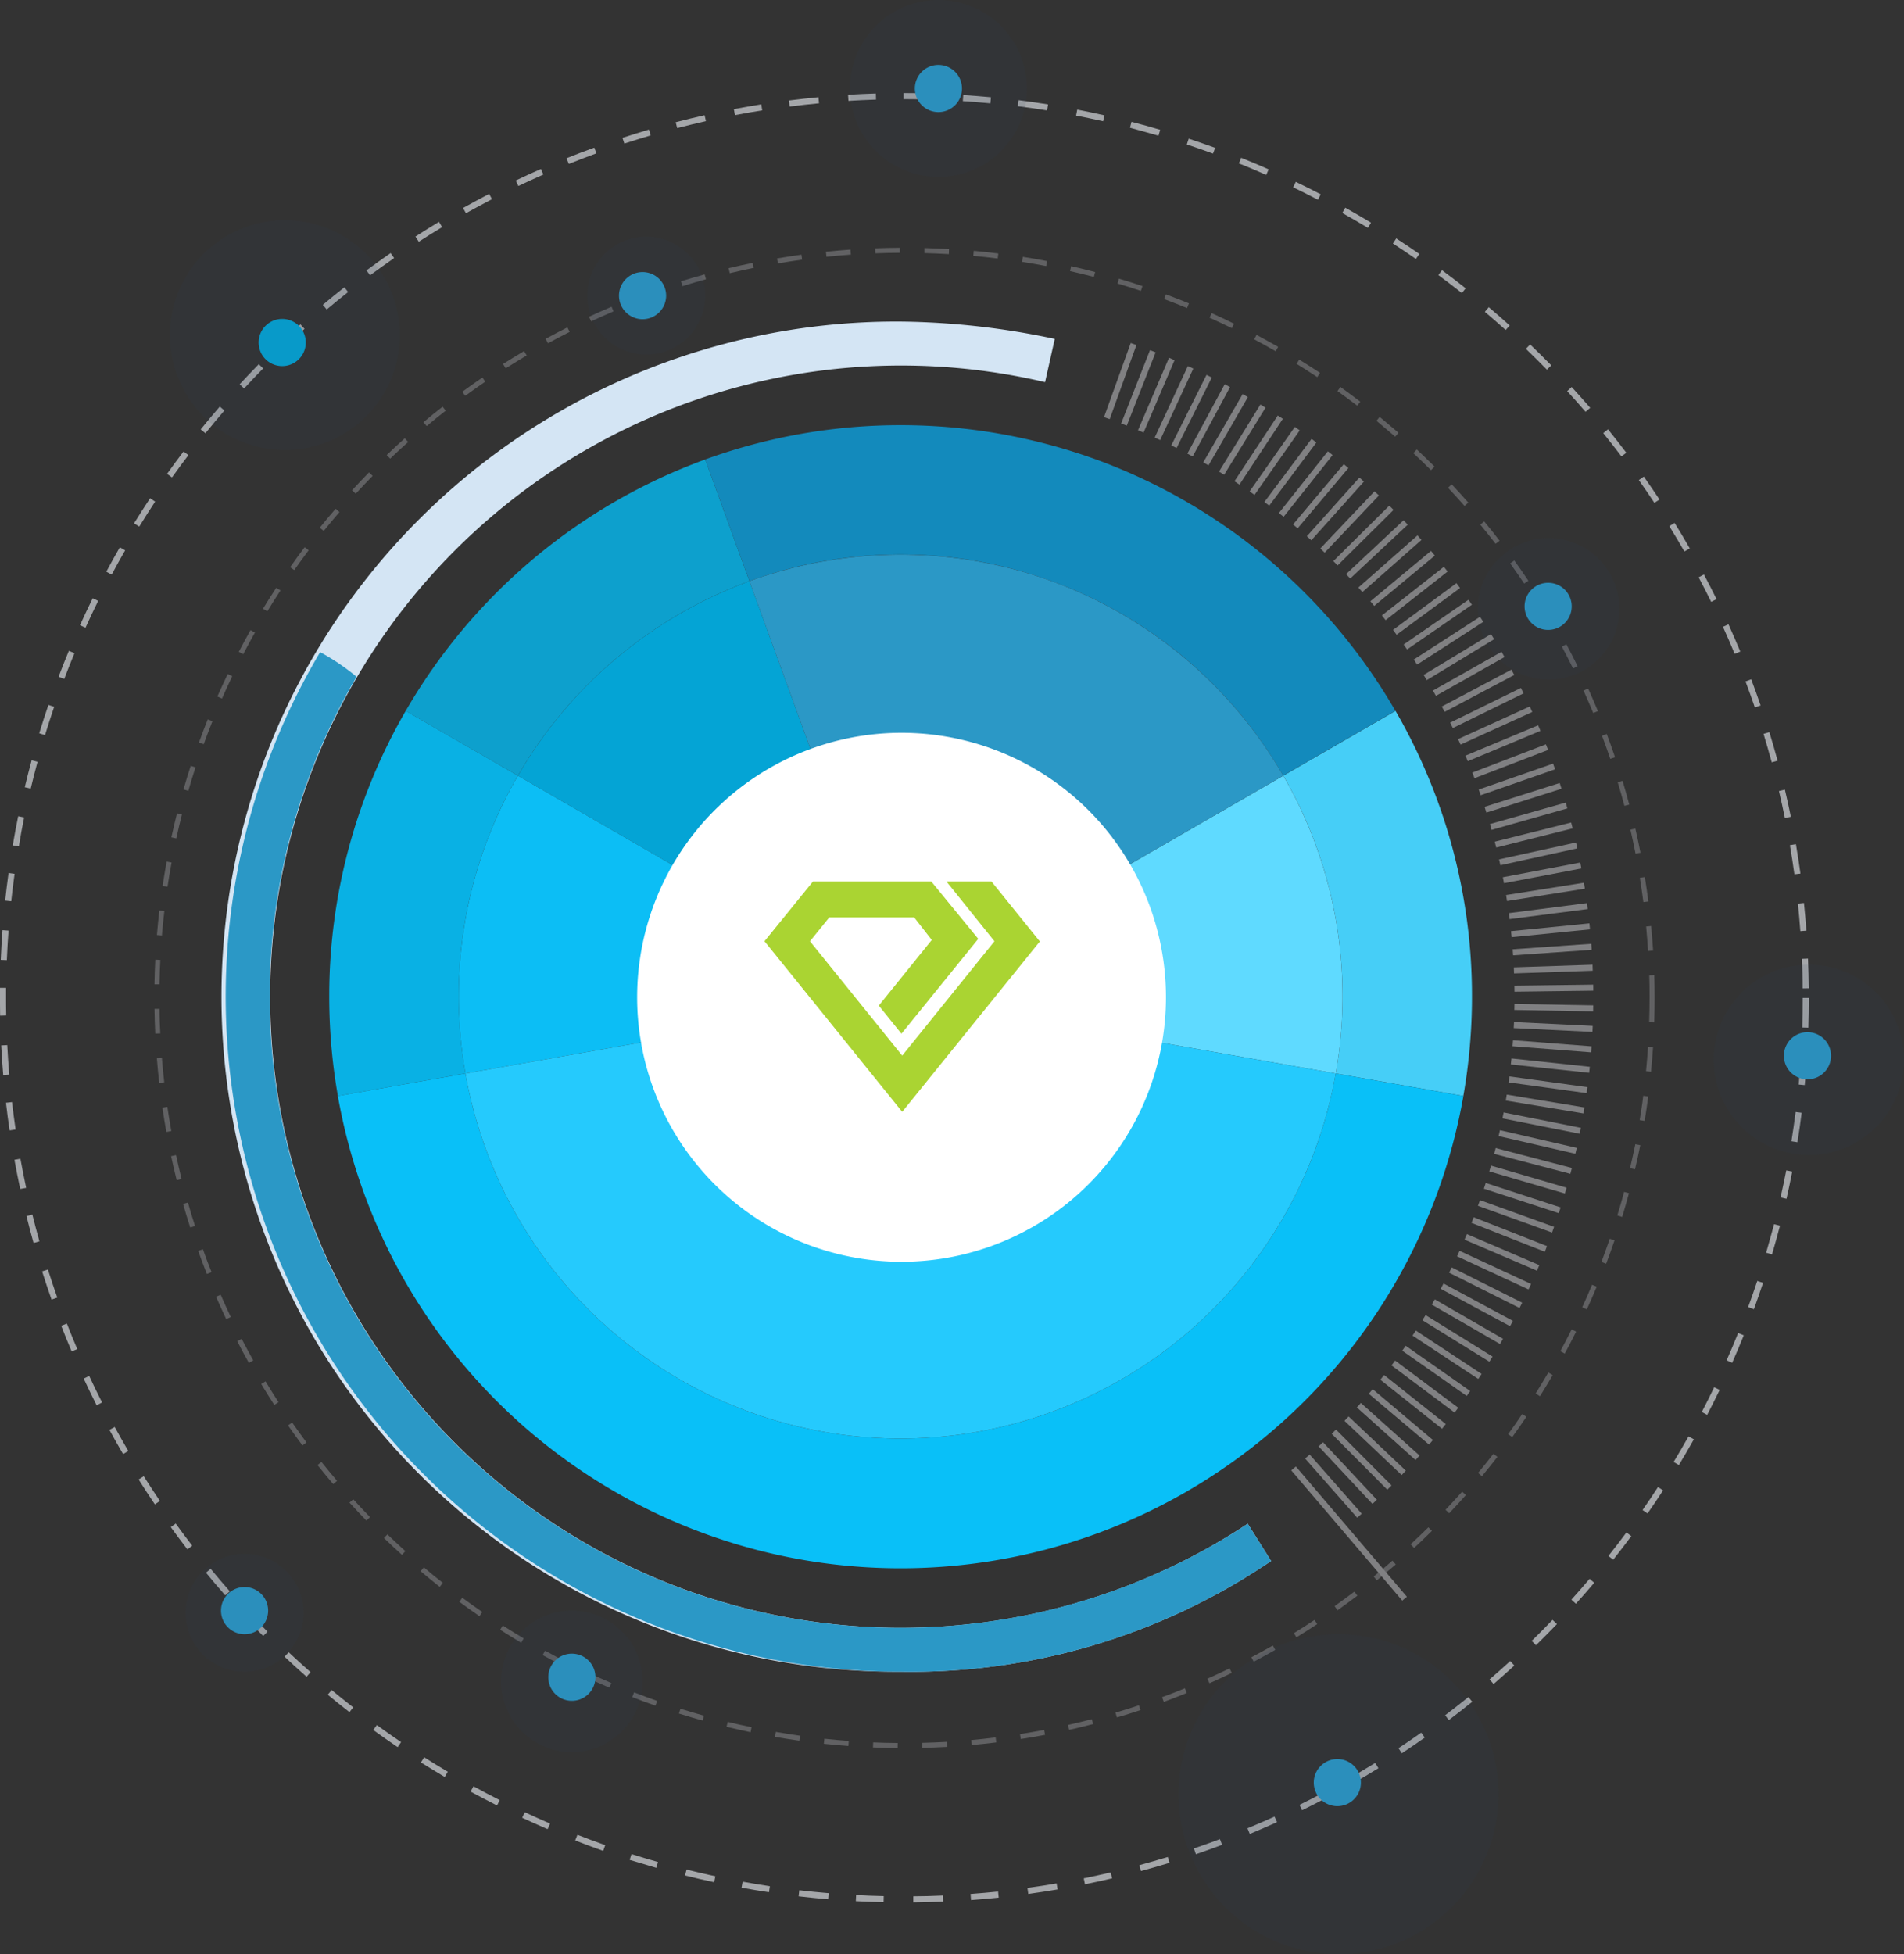 <?xml version="1.0" encoding="UTF-8"?> <svg xmlns="http://www.w3.org/2000/svg" xmlns:xlink="http://www.w3.org/1999/xlink" width="71.894" height="73.771" viewBox="0 0 71.894 73.771"><rect x="0" y="0" width="71.894" height="73.771" fill="#333333" stroke="none"/><defs><clipPath id="clip-path"><rect id="Rectangle_640" data-name="Rectangle 640" width="56.644" height="56.646" fill="none"></rect></clipPath><clipPath id="clip-path-2"><rect id="Rectangle_641" data-name="Rectangle 641" width="7.181" height="7.181" fill="none"></rect></clipPath><clipPath id="clip-path-3"><rect id="Rectangle_642" data-name="Rectangle 642" width="5.34" height="5.34" fill="none"></rect></clipPath><clipPath id="clip-path-4"><rect id="Rectangle_643" data-name="Rectangle 643" width="12.081" height="12.081" fill="none"></rect></clipPath><clipPath id="clip-path-6"><rect id="Rectangle_645" data-name="Rectangle 645" width="4.45" height="4.45" fill="none"></rect></clipPath><clipPath id="clip-path-7"><rect id="Rectangle_646" data-name="Rectangle 646" width="8.676" height="8.676" fill="none"></rect></clipPath><clipPath id="clip-path-9"><rect id="Rectangle_648" data-name="Rectangle 648" width="6.68" height="6.68" fill="none"></rect></clipPath></defs><g id="Group_12053" data-name="Group 12053" transform="translate(-2878.519 -10967.358)"><g id="Group_5491" data-name="Group 5491" transform="translate(2884.349 10976.7)" opacity="0.4"><g id="Group_5490" data-name="Group 5490" transform="translate(0 0)"><g id="Group_5489" data-name="Group 5489" clip-path="url(#clip-path)"><path id="Path_50808" data-name="Path 50808" d="M146.383,186.659c-.309,0-.622-.011-.932-.023l.008-.19c.307.013.619.02.926.023Zm.932-.007,0-.19c.309-.007.62-.02.925-.037l.011.19c-.307.017-.62.03-.932.037m-2.795-.07c-.308-.023-.62-.051-.928-.084l.02-.19c.306.033.616.061.922.083Zm4.656-.034-.017-.19c.306-.027.615-.06.921-.1l.023.189c-.307.037-.619.07-.927.1m-6.509-.164c-.306-.043-.616-.092-.921-.145l.033-.188c.3.053.611.1.915.144Zm8.36-.062-.029-.188c.3-.047.61-.1.912-.158l.035.187c-.3.058-.613.111-.919.158m-10.2-.258c-.3-.063-.61-.132-.909-.205l.045-.185c.3.073.6.141.9.2Zm12.028-.089-.042-.186c.3-.067.6-.14.9-.217l.048.184c-.3.078-.6.152-.906.219m-13.839-.351c-.3-.083-.6-.172-.894-.265l.057-.182c.294.092.593.181.888.263Zm15.644-.116-.054-.183c.295-.087.592-.18.884-.277l.06.181c-.294.1-.593.191-.89.278m-17.425-.445c-.294-.1-.589-.213-.877-.325l.069-.178c.286.111.579.22.871.323Zm19.194-.142-.066-.179c.289-.106.58-.219.863-.335l.072.176c-.286.116-.578.23-.869.337m-20.936-.537c-.286-.123-.573-.251-.853-.382l.081-.172c.277.13.562.258.847.379Zm22.661-.164-.078-.174c.281-.125.562-.256.837-.39l.083.171c-.277.134-.56.266-.843.392m-24.353-.628c-.275-.14-.553-.287-.825-.437l.092-.167c.271.149.546.3.82.434Zm26.025-.185-.089-.169c.27-.142.543-.292.81-.444l.094.165c-.269.153-.543.3-.816.447m-27.66-.717c-.266-.159-.533-.324-.794-.491l.1-.16c.259.166.524.33.789.487Zm29.277-.2-.1-.162c.261-.161.524-.328.78-.5l.1.159c-.258.17-.522.339-.785.5m-30.848-.8c-.255-.175-.511-.358-.76-.542l.113-.153c.248.183.5.364.755.538Zm32.4-.223-.11-.156c.25-.177.5-.361.746-.547l.115.152c-.247.187-.5.373-.751.551m-33.9-.884c-.243-.192-.487-.391-.722-.59l.123-.146c.234.2.476.4.717.586Zm35.386-.242-.12-.148c.239-.194.477-.394.709-.6l.125.144c-.233.2-.473.4-.714.6m-36.811-.961c-.229-.207-.459-.421-.682-.636l.132-.137c.222.213.449.426.677.632Zm38.218-.26-.13-.14c.225-.209.45-.424.668-.64l.134.135c-.22.218-.446.434-.673.645m-39.56-1.033c-.216-.222-.431-.451-.639-.679l.141-.128c.206.227.42.454.634.674Zm40.885-.278-.138-.131c.211-.223.422-.453.626-.683l.143.126c-.205.232-.417.463-.63.688m-42.14-1.1c-.2-.235-.4-.477-.593-.719l.149-.119c.192.24.39.481.589.714Zm43.376-.3-.147-.122c.2-.237.391-.48.58-.723l.151.117c-.19.245-.386.489-.584.728m-44.538-1.161c-.185-.249-.368-.5-.544-.756l.156-.109c.175.251.356.5.54.751Zm45.681-.314-.154-.112c.181-.249.359-.5.531-.76l.158.107c-.173.256-.353.514-.535.765m-46.744-1.215c-.168-.259-.334-.525-.493-.789l.163-.1c.158.263.323.527.49.784Zm47.788-.331-.161-.1c.164-.261.326-.528.48-.793l.165.1c-.156.267-.319.536-.484.8m-48.748-1.263c-.151-.269-.3-.545-.44-.82l.169-.087c.141.273.288.546.437.814Zm49.689-.35-.168-.091c.146-.27.29-.548.427-.824l.17.085c-.138.278-.283.557-.43.829m-50.542-1.3c-.133-.279-.262-.564-.385-.846l.175-.076c.122.28.25.563.382.841Zm51.374-.369-.173-.079c.128-.28.253-.566.372-.85l.176.073c-.119.286-.245.574-.374.856M120.3,168.764c-.114-.288-.225-.581-.329-.872l.179-.064c.1.289.213.58.327.866Zm52.835-.389-.178-.067c.109-.289.215-.583.315-.874l.18.062c-.1.293-.207.589-.317.88m-53.464-1.366c-.095-.294-.186-.595-.27-.892l.183-.052c.084.3.175.594.269.886Zm54.069-.4-.182-.056c.09-.294.176-.593.255-.89l.184.049c-.08.3-.167.6-.257.9m-54.58-1.389c-.075-.3-.146-.606-.211-.908l.186-.04c.064.3.135.6.209.9Zm55.064-.411-.186-.043c.07-.3.136-.6.2-.905l.187.037c-.06.3-.127.61-.2.911m-55.455-1.411c-.055-.3-.105-.614-.15-.92l.188-.028c.045.3.095.612.149.914Zm55.819-.417-.188-.031c.05-.3.1-.611.135-.916l.189.025c-.04.307-.086.617-.136.922M118.5,161.549c-.035-.307-.065-.619-.089-.928l.19-.015c.025.307.054.617.089.922Zm56.331-.421-.19-.019c.03-.3.055-.615.075-.923l.19.012c-.02.31-.046.622-.076.929m-56.48-1.437c-.015-.309-.024-.622-.029-.932l.19,0c0,.308.014.619.029.926Zm56.6-.423-.19-.006c.01-.307.015-.619.015-.926,0-.28,0-.564-.012-.845l.19-.006c.008.283.013.569.013.85,0,.309-.005.623-.015.932M118.51,157.83l-.19,0c.005-.31.016-.623.031-.932l.19.01c-.015.306-.026.617-.031.925m56.207-1.264c-.019-.306-.043-.617-.072-.923l.19-.018c.029.308.054.621.073.929Zm-56.114-.585-.19-.016c.026-.308.057-.62.092-.928l.189.022c-.035.305-.066.615-.092.921m55.939-1.258c-.039-.3-.084-.613-.133-.916l.188-.03c.049.306.094.616.134.923Zm-55.726-.581-.188-.028c.046-.306.1-.615.153-.92l.187.034c-.055.3-.107.61-.152.913m55.43-1.247c-.059-.3-.124-.606-.193-.905l.186-.043c.069.3.135.608.194.912Zm-55.1-.575-.186-.041c.066-.3.138-.608.213-.907l.185.047c-.075.3-.147.6-.212.9m54.68-1.229c-.079-.3-.164-.6-.253-.891l.183-.055c.089.3.175.6.254.9Zm-54.226-.566-.183-.053c.086-.3.178-.6.273-.891l.181.059c-.095.292-.186.59-.271.885m53.692-1.207c-.1-.29-.2-.584-.311-.872l.178-.067c.109.29.214.586.313.878Zm-53.119-.557L120,148.7c.106-.292.218-.586.333-.874l.177.071c-.114.286-.225.578-.33.868m52.468-1.177c-.118-.284-.241-.569-.367-.847l.174-.079c.127.28.251.567.37.853Zm-51.778-.547-.174-.077c.125-.284.256-.57.39-.849l.172.082c-.133.277-.263.561-.387.843m51.016-1.135c-.136-.275-.278-.552-.422-.822l.168-.09c.145.272.289.55.425.827Zm-50.215-.539-.169-.088c.143-.275.293-.551.445-.821l.166.093c-.151.268-.3.543-.442.815m49.343-1.09c-.154-.266-.314-.533-.476-.792l.162-.1c.163.262.324.53.479.8Zm-48.433-.525-.163-.1c.161-.265.328-.53.5-.79l.16.1c-.168.257-.335.521-.494.784m47.455-1.044c-.171-.255-.348-.51-.527-.76l.155-.111c.18.251.359.509.531.765Zm-46.441-.508-.156-.109c.178-.254.362-.507.548-.755l.152.115c-.185.246-.368.5-.545.75m45.362-.994c-.187-.243-.381-.487-.576-.724l.147-.121c.2.239.391.484.58.729Zm-44.249-.487-.149-.119c.194-.241.395-.483.6-.717l.144.124c-.2.233-.4.472-.592.712m43.073-.942c-.2-.23-.412-.461-.622-.685l.139-.13c.212.226.423.458.627.69Zm-41.866-.462-.14-.129c.209-.228.425-.455.642-.676l.136.133c-.215.219-.43.445-.638.672m40.6-.888c-.218-.217-.442-.434-.666-.643l.13-.139c.226.211.451.429.671.648Zm-39.3-.434-.132-.138c.224-.214.454-.427.684-.633l.127.142c-.229.2-.457.416-.68.628m37.949-.83c-.232-.2-.47-.4-.707-.6l.121-.147c.239.2.478.4.712.6Zm-36.57-.4-.122-.146c.237-.2.481-.4.724-.586l.117.15c-.242.189-.484.385-.719.582m35.137-.77c-.245-.188-.5-.373-.745-.551l.111-.155c.251.18.5.366.75.555Zm-33.68-.371-.113-.154c.249-.182.505-.363.76-.537l.107.157c-.254.173-.508.353-.755.534m32.172-.707c-.256-.171-.518-.339-.78-.5l.1-.162c.263.163.528.333.785.5Zm-30.645-.335-.1-.161c.261-.166.528-.329.794-.486l.1.164c-.264.156-.529.318-.788.483m29.069-.642c-.268-.154-.541-.305-.812-.449l.089-.168c.272.145.547.3.817.452Zm-27.477-.3-.091-.167c.271-.148.548-.294.823-.433l.086.17c-.274.138-.549.283-.818.43M159,133.059c-.276-.135-.559-.268-.84-.395l.078-.174c.283.127.567.261.846.4Zm-24.19-.259-.08-.173c.279-.13.565-.256.85-.377l.074.175c-.283.12-.566.246-.844.375m22.5-.5c-.285-.117-.576-.231-.865-.338l.066-.179c.29.108.583.223.871.34Zm-20.8-.219-.069-.178c.289-.112.584-.22.875-.321l.063.18c-.29.1-.582.208-.869.319m19.057-.429c-.291-.1-.588-.191-.883-.279l.054-.183c.3.088.6.183.889.281Zm-17.309-.18-.057-.182c.3-.092.6-.18.894-.262l.051.184c-.3.081-.595.169-.888.261m15.534-.349c-.3-.078-.6-.152-.9-.22l.042-.186c.3.069.606.143.906.222Zm-13.749-.143-.044-.185c.3-.072.607-.14.91-.2l.038.187c-.3.062-.6.129-.9.2m11.944-.268c-.3-.058-.608-.112-.912-.16l.03-.188c.306.048.615.1.918.161Zm-10.13-.1-.032-.188c.3-.052.614-.1.921-.142l.026.189c-.305.042-.613.089-.915.141m8.3-.185c-.3-.038-.614-.072-.921-.1l.017-.19c.309.028.621.062.927.1Zm-6.467-.067-.02-.189c.307-.032.619-.059.929-.081l.013.19c-.307.022-.617.049-.922.081m4.623-.1c-.307-.018-.618-.031-.925-.039l0-.19c.309.008.622.021.931.04Zm-2.776-.029-.007-.19c.309-.012.623-.019.932-.021v.19c-.307,0-.618.009-.925.02" transform="translate(-118.318 -130.013)" fill="#a4a6a9"></path></g></g></g><path id="Path_50809" data-name="Path 50809" d="M71.649,117.193l0-.23c.372,0,.747-.013,1.115-.029l.01.23c-.371.016-.749.025-1.122.029m-1.124-.007c-.35-.008-.7-.021-1.05-.04l.012-.229c.345.018.7.032,1.043.039Zm3.3-.082-.017-.229c.346-.025.7-.056,1.039-.091l.024.229c-.346.036-.7.067-1.046.092m-5.393-.03c-.373-.031-.749-.069-1.118-.112l.027-.228c.367.043.74.08,1.111.111Zm7.555-.2-.031-.228c.368-.05.739-.107,1.1-.17l.039.227c-.366.062-.74.12-1.111.171m-9.788-.065c-.346-.052-.7-.11-1.036-.172l.041-.226c.339.062.685.119,1.029.171Zm11.931-.3-.046-.225c.339-.069.682-.144,1.019-.223l.053.224c-.34.08-.685.155-1.026.224m-14-.078c-.365-.078-.734-.163-1.1-.254l.056-.223c.359.09.725.174,1.088.252Zm16.114-.422-.06-.222c.359-.1.72-.2,1.073-.309l.067.22c-.356.109-.719.213-1.08.311m-18.3-.122c-.336-.1-.674-.2-1.006-.3l.07-.219c.33.105.666.206,1,.3Zm20.375-.513-.074-.218c.327-.111.658-.23.982-.351l.081.215c-.327.123-.66.242-.989.354m-22.38-.126c-.352-.124-.707-.256-1.057-.393l.084-.214c.347.136.7.267,1.049.39Zm24.415-.64-.088-.212c.342-.141.685-.29,1.022-.442l.095.209c-.338.153-.684.3-1.028.445m-26.515-.18c-.32-.138-.644-.283-.961-.431l.1-.208c.315.147.636.291.954.428Zm28.491-.712-.1-.206c.31-.152.622-.311.927-.473l.107.2c-.307.163-.621.323-.934.476m-30.4-.179c-.334-.169-.669-.345-1-.524l.11-.2c.325.178.658.353.99.521Zm32.315-.838-.114-.2c.322-.184.644-.376.958-.569l.121.2c-.316.195-.641.388-.965.573m-34.29-.243c-.3-.178-.6-.362-.9-.549l.123-.194c.293.186.593.369.891.546Zm36.139-.894-.127-.192c.288-.19.578-.387.861-.587l.132.188c-.285.2-.577.4-.867.591m-37.916-.232c-.309-.21-.619-.427-.921-.646l.135-.186c.3.218.608.434.915.642Zm39.69-1.021-.138-.183c.295-.222.59-.453.879-.687l.144.179c-.291.235-.589.467-.885.691m-41.51-.3c-.276-.214-.551-.436-.82-.658l.147-.177c.266.221.54.441.814.654Zm43.2-1.062-.15-.174c.262-.225.525-.458.78-.692l.155.17c-.258.236-.522.47-.786.7m-44.82-.278c-.279-.246-.559-.5-.831-.757l.157-.167c.271.255.548.508.826.752Zm46.423-1.19-.161-.164c.265-.258.529-.525.786-.793l.166.159c-.259.269-.525.538-.791.8m-48.06-.351c-.245-.247-.491-.5-.729-.756l.168-.157c.237.253.481.506.725.751Zm49.567-1.217-.17-.154c.231-.256.463-.521.687-.786l.175.149c-.226.267-.459.533-.692.791m-51-.317c-.246-.279-.491-.567-.728-.855l.177-.146c.236.286.479.572.724.85Zm52.408-1.344-.18-.143c.23-.29.459-.588.68-.886l.185.137c-.223.3-.453.6-.685.892m-53.836-.39c-.213-.276-.424-.559-.628-.841l.186-.135c.2.28.412.561.623.836Zm55.134-1.356-.189-.131c.2-.284.393-.575.583-.867l.193.125c-.191.293-.388.587-.587.873m-56.363-.344c-.209-.309-.416-.625-.614-.94l.194-.122c.2.312.4.626.61.933Zm57.548-1.482-.2-.119c.192-.317.381-.642.563-.966l.2.112c-.183.326-.373.654-.566.973m-58.745-.417c-.176-.3-.349-.607-.516-.913l.2-.11c.165.3.338.609.512.907Zm59.811-1.482-.2-.106c.16-.307.317-.621.468-.935l.207.1c-.152.316-.311.632-.471.941m-60.814-.359c-.168-.332-.332-.672-.489-1.009l.208-.1c.156.335.319.672.486,1Zm61.757-1.605-.21-.093c.15-.341.3-.688.435-1.031l.213.086c-.139.346-.286.7-.438,1.038m-62.7-.428c-.136-.32-.269-.647-.395-.97l.214-.083c.125.321.257.645.392.963ZM103.388,94.8l-.216-.079c.12-.327.236-.659.345-.988l.218.072c-.11.331-.227.666-.347,1M39.11,94.438c-.125-.352-.245-.711-.357-1.066l.219-.069c.112.353.231.709.355,1.059Zm64.962-1.707-.22-.065c.1-.355.205-.717.3-1.076l.222.058c-.094.361-.195.725-.3,1.083M38.43,92.3c-.094-.336-.185-.678-.268-1.016l.223-.055c.083.336.173.675.267,1.009Zm66.19-1.668-.224-.051c.076-.337.149-.68.215-1.021l.226.044c-.067.343-.14.689-.216,1.028m-66.695-.371c-.078-.364-.152-.735-.218-1.1l.226-.041c.066.365.139.733.217,1.1Zm67.107-1.764-.227-.036c.059-.367.112-.738.159-1.105l.228.029c-.047.369-.1.743-.16,1.113m-67.507-.448c-.051-.345-.1-.7-.137-1.042l.228-.026c.04.344.085.692.136,1.035Zm67.783-1.709-.229-.022c.033-.344.061-.694.083-1.04l.229.015c-.023.349-.051.7-.084,1.047m-68.024-.378c-.031-.371-.057-.749-.076-1.121l.229-.012c.019.37.045.745.076,1.114Zm68.162-1.791-.23-.007c.012-.369.018-.745.018-1.116h.23c0,.374-.006.752-.018,1.124m-68.279-.453c0-.221-.006-.447-.006-.67q0-.19,0-.38l.23,0q0,.189,0,.378c0,.222,0,.446.006.666Zm68.065-1.029c0-.372-.014-.747-.03-1.115l.23-.01c.016.37.026.748.03,1.122ZM37.421,81.622l-.23-.009c.015-.373.037-.75.065-1.122l.229.017c-.027.369-.049.744-.064,1.115m67.722-1.095c-.025-.345-.056-.695-.092-1.039l.228-.024c.036.347.067.7.093,1.046ZM37.586,79.4l-.228-.024c.037-.347.08-.7.128-1.043l.228.031c-.047.343-.09.691-.127,1.036m67.332-1.016c-.051-.368-.108-.739-.17-1.1l.227-.039c.063.367.12.741.171,1.111ZM37.871,77.328l-.227-.038c.063-.368.132-.74.206-1.1l.225.046c-.074.362-.143.732-.2,1.1m66.684-1.078c-.069-.339-.144-.682-.224-1.019l.224-.053c.08.339.156.684.225,1.026Zm-66.238-1.11-.223-.053c.081-.34.168-.682.26-1.018l.222.06c-.091.334-.177.674-.258,1.011m65.741-.992c-.1-.358-.2-.719-.31-1.073l.22-.067c.109.356.214.719.312,1.08ZM38.864,73.127l-.22-.067c.109-.358.226-.719.347-1.073l.217.074c-.12.352-.236.711-.345,1.066m64.562-1.043c-.112-.328-.231-.659-.352-.982l.215-.081c.122.326.242.658.355.989ZM39.589,71.008l-.215-.082c.124-.327.255-.656.389-.979l.212.088c-.133.321-.263.648-.386.972m63.075-.945c-.141-.341-.29-.685-.443-1.021l.209-.095c.154.339.3.685.446,1.028Zm-62.272-.987-.209-.095c.154-.341.316-.683.481-1.018l.206.1c-.164.333-.325.673-.478,1.012m61.385-.975c-.153-.311-.312-.623-.474-.927l.2-.108c.163.307.323.621.477.933Zm-60.4-1.032-.2-.108c.165-.308.337-.618.511-.92l.2.115c-.173.3-.343.608-.507.914m59.384-.871c-.183-.32-.375-.642-.57-.958l.2-.121c.2.318.389.642.574.964Zm-58.342-.941-.2-.121c.2-.318.4-.637.607-.948l.191.127c-.2.309-.408.626-.6.942m57.211-.895c-.19-.288-.388-.578-.588-.86l.188-.132c.2.285.4.576.592.866ZM43.658,63.4l-.187-.133c.2-.284.412-.569.623-.847l.183.139c-.21.276-.418.559-.619.841m54.73-.793c-.223-.295-.454-.59-.687-.879l.179-.144c.235.29.468.588.692.885ZM44.92,61.732l-.179-.144c.234-.29.477-.58.721-.863l.174.15c-.243.281-.484.569-.716.857m52.112-.809c-.226-.263-.459-.525-.693-.78l.17-.155c.235.256.469.521.7.785Zm-50.651-.881-.169-.156c.237-.257.48-.513.724-.761l.164.161c-.242.247-.484.5-.719.756m49.192-.71c-.259-.265-.526-.529-.793-.786l.159-.166c.269.258.538.524.8.791Zm-47.73-.78-.159-.166c.269-.258.546-.515.824-.764l.154.171c-.276.248-.551.5-.818.759m46.172-.716c-.258-.232-.522-.463-.786-.687l.148-.175c.265.225.532.458.791.691ZM49.5,57.061l-.148-.176c.267-.224.541-.447.814-.663l.142.18c-.272.214-.544.436-.808.659m42.862-.62c-.291-.231-.589-.459-.887-.679l.137-.185c.3.222.6.452.893.684Zm-41.225-.672L51,55.585c.3-.222.607-.442.913-.654l.131.189c-.3.21-.609.429-.907.649m39.489-.616c-.285-.2-.577-.393-.867-.582l.125-.193c.293.19.587.387.873.586ZM52.974,54.5l-.124-.193c.293-.188.592-.375.89-.554l.118.2c-.3.178-.594.363-.884.551m35.84-.524c-.318-.192-.643-.381-.967-.562l.112-.2c.326.182.654.373.973.566Zm-34.055-.55-.112-.2c.325-.182.657-.361.987-.532l.106.2c-.328.17-.658.348-.981.528m32.168-.508c-.308-.16-.622-.317-.935-.468l.1-.207c.315.151.632.31.942.471ZM56.737,52.4l-.1-.207c.314-.15.634-.3.952-.436l.092.21c-.316.139-.634.285-.946.433m28.239-.419c-.34-.15-.687-.3-1.032-.434l.086-.213c.347.139.7.286,1.039.437Zm-26.334-.417-.086-.213c.346-.139.7-.275,1.049-.4l.079.216c-.348.127-.7.262-1.042.4m24.325-.392c-.326-.119-.659-.235-.989-.344l.072-.218c.332.11.667.226,1,.347ZM60.739,50.8l-.072-.218c.331-.109.669-.213,1-.312l.065.22c-.332.1-.667.2-1,.31m20.174-.3c-.355-.1-.717-.2-1.076-.3l.058-.222c.361.093.726.194,1.083.3Zm-18.172-.285-.058-.222c.361-.094.728-.183,1.092-.265l.051.224c-.361.081-.726.17-1.085.263m16.082-.259c-.337-.076-.681-.148-1.021-.214l.044-.226c.342.066.688.139,1.028.216Zm-13.9-.232-.043-.226c.343-.065.691-.126,1.035-.181l.036.227c-.342.054-.688.115-1.028.18M76.7,49.546c-.366-.058-.737-.112-1.105-.158l.029-.228c.37.047.745.1,1.113.159ZM66.979,49.4l-.029-.228c.37-.047.746-.089,1.117-.124l.022.229c-.369.035-.742.076-1.11.123m7.58-.121c-.344-.033-.694-.06-1.04-.083l.015-.229c.349.022.7.05,1.047.083ZM69.2,49.185l-.014-.229c.347-.021.7-.038,1.049-.048l.007.23c-.347.011-.7.027-1.042.048m3.2-.047c-.362-.011-.729-.017-1.091-.017h-.026v-.23h.026c.365,0,.734.006,1.1.017Z" transform="translate(2841.356 10921.98)" fill="#a4a6a9"></path><path id="Path_50810" data-name="Path 50810" d="M976.457,543.206a.89.89,0,1,1-.89-.89.89.89,0,0,1,.89.89" transform="translate(1971.201 10464.007)" fill="#2b98c6"></path><g id="Group_5494" data-name="Group 5494" transform="translate(2943.231 11003.774)" opacity="0.1"><g id="Group_5493" data-name="Group 5493" transform="translate(0 0)"><g id="Group_5492" data-name="Group 5492" clip-path="url(#clip-path-2)"><path id="Path_50811" data-name="Path 50811" d="M944.27,508.321a3.591,3.591,0,1,1-3.591-3.59,3.59,3.59,0,0,1,3.591,3.59" transform="translate(-937.089 -504.731)" fill="#273f5e"></path></g></g></g><path id="Path_50812" data-name="Path 50812" d="M840.168,307.072a.89.89,0,1,1-.89-.89.89.89,0,0,1,.89.89" transform="translate(2097.698 10683.176)" fill="#2b98c6"></path><g id="Group_5497" data-name="Group 5497" transform="translate(2934.325 10987.672)" opacity="0.1"><g id="Group_5496" data-name="Group 5496" transform="translate(0 0)"><g id="Group_5495" data-name="Group 5495" clip-path="url(#clip-path-3)"><path id="Path_50813" data-name="Path 50813" d="M818.954,284.079a2.67,2.67,0,1,1-2.67-2.67,2.67,2.67,0,0,1,2.67,2.67" transform="translate(-813.614 -281.409)" fill="#273f5e"></path></g></g></g><path id="Path_50814" data-name="Path 50814" d="M729.388,925.1a.89.89,0,1,1-.89-.89.89.89,0,0,1,.89.89" transform="translate(2200.518 10109.551)" fill="#2b98c6"></path><g id="Group_5500" data-name="Group 5500" transform="translate(2923.024 11029.049)" opacity="0.1"><g id="Group_5499" data-name="Group 5499" transform="translate(0)"><g id="Group_5498" data-name="Group 5498" clip-path="url(#clip-path-4)"><path id="Path_50815" data-name="Path 50815" d="M668,858.567a6.04,6.04,0,1,1-6.04-6.041,6.04,6.04,0,0,1,6.04,6.041" transform="translate(-655.923 -852.526)" fill="#273f5e"></path></g></g></g><path id="Path_50816" data-name="Path 50816" d="M327.087,869.712a.89.89,0,1,1-.89-.89.89.89,0,0,1,.89.89" transform="translate(2573.915 10160.961)" fill="#2b98c6"></path><g id="Group_5503" data-name="Group 5503" transform="translate(2897.441 11028.159)" opacity="0.1"><g id="Group_5502" data-name="Group 5502" transform="translate(0 0)"><g id="Group_5501" data-name="Group 5501" clip-path="url(#clip-path-3)"><path id="Path_50817" data-name="Path 50817" d="M305.873,846.718a2.67,2.67,0,1,1-2.67-2.67,2.67,2.67,0,0,1,2.67,2.67" transform="translate(-300.533 -844.048)" fill="#273f5e"></path></g></g></g><path id="Path_50818" data-name="Path 50818" d="M155.089,834.729a.89.89,0,1,1-.89-.89.89.89,0,0,1,.89.89" transform="translate(2733.555 10193.43)" fill="#2b98c6"></path><g id="Group_5506" data-name="Group 5506" transform="translate(2885.528 11026.016)" opacity="0.1"><g id="Group_5505" data-name="Group 5505" transform="translate(0)"><g id="Group_5504" data-name="Group 5504" clip-path="url(#clip-path-6)"><path id="Path_50819" data-name="Path 50819" d="M139.177,817.482a2.225,2.225,0,1,1-2.225-2.225,2.225,2.225,0,0,1,2.225,2.225" transform="translate(-134.727 -815.257)" fill="#273f5e"></path></g></g></g><path id="Path_50820" data-name="Path 50820" d="M63.745,336.228a.89.89,0,1,1-.89-.89.89.89,0,0,1,.89.89" transform="translate(2826.32 10644.059)" fill="#04a4d5"></path><g id="Group_5509" data-name="Group 5509" transform="translate(2884.938 10975.671)" opacity="0.1"><g id="Group_5508" data-name="Group 5508" transform="translate(0 0)"><g id="Group_5507" data-name="Group 5507" clip-path="url(#clip-path-7)"><path id="Path_50821" data-name="Path 50821" d="M8.676,277.707a4.338,4.338,0,1,1-4.338-4.338,4.338,4.338,0,0,1,4.338,4.338" transform="translate(0 -273.369)" fill="#273f5e"></path></g></g></g><path id="Path_50822" data-name="Path 50822" d="M364.259,143.82a.89.89,0,1,1-.89-.89.89.89,0,0,1,.89.89" transform="translate(2539.413 10834.698)" fill="#2b98c6"></path><g id="Group_5512" data-name="Group 5512" transform="translate(2900.697 10976.293)" opacity="0.1"><g id="Group_5511" data-name="Group 5511" transform="translate(0 0)"><g id="Group_5510" data-name="Group 5510" clip-path="url(#clip-path-6)"><path id="Path_50823" data-name="Path 50823" d="M348.35,126.574a2.225,2.225,0,1,1-2.225-2.225,2.225,2.225,0,0,1,2.225,2.225" transform="translate(-343.9 -124.349)" fill="#273f5e"></path></g></g></g><path id="Path_50824" data-name="Path 50824" d="M519.739,34.986a.89.89,0,1,1-.89-.89.89.89,0,0,1,.89.89" transform="translate(2395.104 10935.713)" fill="#2b98c6"></path><g id="Group_5515" data-name="Group 5515" transform="translate(2910.614 10967.358)" opacity="0.1"><g id="Group_5514" data-name="Group 5514" transform="translate(0)"><g id="Group_5513" data-name="Group 5513" clip-path="url(#clip-path-9)"><path id="Path_50825" data-name="Path 50825" d="M490.542,3.339A3.34,3.34,0,1,1,487.2,0a3.34,3.34,0,0,1,3.34,3.34" transform="translate(-483.862 0.001)" fill="#273f5e"></path></g></g></g><path id="Path_50826" data-name="Path 50826" d="M181.264,218.269a23.826,23.826,0,1,1,5.455-47.024l.366-1.632a29.119,29.119,0,0,0-5.821-.654,25.484,25.484,0,1,0,0,50.967,24.205,24.205,0,0,0,13.99-4.18l-.882-1.406a23.714,23.714,0,0,1-13.107,3.928" transform="translate(2731.261 10810.539)" fill="#d4e5f4"></path><path id="Path_50827" data-name="Path 50827" d="M263.358,245.99l-1.672-4.594a21.641,21.641,0,0,0-11.309,9.492l4.237,2.446a16.739,16.739,0,0,1,8.744-7.344" transform="translate(2643.461 10743.307)" fill="#0da0cd"></path><path id="Path_50828" data-name="Path 50828" d="M713.817,384.291a16.777,16.777,0,0,1-.256,2.9l4.818.85a21.692,21.692,0,0,0,.326-3.75,21.475,21.475,0,0,0-2.887-10.787l-4.237,2.446a16.6,16.6,0,0,1,2.237,8.341" transform="translate(2215.395 10620.69)" fill="#46cef7"></path><path id="Path_50829" data-name="Path 50829" d="M422.532,224.664a21.665,21.665,0,0,0-14.756,0l1.672,4.594A16.678,16.678,0,0,1,429.6,236.6l4.237-2.446a21.644,21.644,0,0,0-11.309-9.492" transform="translate(2497.371 10760.038)" fill="#138abc"></path><path id="Path_50830" data-name="Path 50830" d="M215.082,384.291a16.6,16.6,0,0,1,2.237-8.341l-4.237-2.446a21.475,21.475,0,0,0-2.887,10.787,21.7,21.7,0,0,0,.326,3.75l4.818-.85a16.816,16.816,0,0,1-.256-2.9" transform="translate(2680.756 10620.69)" fill="#09b1e4"></path><path id="Path_50831" data-name="Path 50831" d="M252.406,564a16.685,16.685,0,0,1-32.861,0l-4.818.85a21.578,21.578,0,0,0,42.5,0Z" transform="translate(2676.549 10443.881)" fill="#09c0f8"></path><path id="Path_50832" data-name="Path 50832" d="M318.091,305.337a16.739,16.739,0,0,0-8.744,7.344l14.45,8.341Z" transform="translate(2588.728 10683.96)" fill="#04a4d5"></path><path id="Path_50833" data-name="Path 50833" d="M526.894,418.787a16.776,16.776,0,0,0,.256-2.9,16.6,16.6,0,0,0-2.237-8.341l-14.45,8.341Z" transform="translate(2402.062 10589.095)" fill="#5fdaff"></path><path id="Path_50834" data-name="Path 50834" d="M442.454,292.395a16.753,16.753,0,0,0-11.413,0l5.706,15.685,14.45-8.341a16.738,16.738,0,0,0-8.744-7.344" transform="translate(2475.777 10696.902)" fill="#2b98c6"></path><path id="Path_50835" data-name="Path 50835" d="M280.456,407.547a16.6,16.6,0,0,0-2.237,8.341,16.817,16.817,0,0,0,.256,2.9l16.431-2.9Z" transform="translate(2617.619 10589.094)" fill="#0cbef5"></path><path id="Path_50836" data-name="Path 50836" d="M298.214,523.638l-16.43,2.9a16.685,16.685,0,0,0,32.861,0Z" transform="translate(2614.31 10481.343)" fill="#25cafd"></path><path id="Path_50837" data-name="Path 50837" d="M391.475,394.664a9.984,9.984,0,1,1-9.984-9.984,9.984,9.984,0,0,1,9.984,9.984" transform="translate(2531.07 10610.341)" fill="#fff"></path><rect id="Rectangle_649" data-name="Rectangle 649" width="2.975" height="0.228" transform="translate(2920.206 10983.104) rotate(-70.171)" fill="#808082"></rect><rect id="Rectangle_650" data-name="Rectangle 650" width="2.976" height="0.228" transform="matrix(0.366, -0.93, 0.93, 0.366, 2920.853, 10983.343)" fill="#808082"></rect><rect id="Rectangle_651" data-name="Rectangle 651" width="2.975" height="0.228" transform="translate(2921.49 10983.599) rotate(-66.841)" fill="#808082"></rect><rect id="Rectangle_652" data-name="Rectangle 652" width="2.975" height="0.227" transform="matrix(0.421, -0.907, 0.907, 0.421, 2922.12, 10983.875)" fill="#808082"></rect><path id="Path_50838" data-name="Path 50838" d="M652.87,199.706l-.2-.1L654,196.944l.2.1Z" transform="translate(2270.076 10784.565)" fill="#808082"></path><rect id="Rectangle_653" data-name="Rectangle 653" width="2.975" height="0.228" transform="matrix(0.474, -0.88, 0.88, 0.474, 2923.353, 10984.481)" fill="#808082"></rect><rect id="Rectangle_654" data-name="Rectangle 654" width="2.976" height="0.228" transform="translate(2923.954 10984.812) rotate(-60.021)" fill="#808082"></rect><rect id="Rectangle_655" data-name="Rectangle 655" width="2.975" height="0.228" transform="translate(2924.548 10985.16) rotate(-58.32)" fill="#808082"></rect><rect id="Rectangle_656" data-name="Rectangle 656" width="2.975" height="0.228" transform="translate(2925.13 10985.526) rotate(-56.602)" fill="#808082"></rect><rect id="Rectangle_657" data-name="Rectangle 657" width="2.975" height="0.227" transform="translate(2925.703 10985.91) rotate(-54.974)" fill="#808082"></rect><rect id="Rectangle_658" data-name="Rectangle 658" width="2.975" height="0.228" transform="translate(2926.262 10986.309) rotate(-53.25)" fill="#808082"></rect><rect id="Rectangle_659" data-name="Rectangle 659" width="2.975" height="0.228" transform="translate(2926.809 10986.725) rotate(-51.561)" fill="#808082"></rect><rect id="Rectangle_660" data-name="Rectangle 660" width="2.975" height="0.227" transform="matrix(0.644, -0.765, 0.765, 0.644, 2927.344, 10987.156)" fill="#808082"></rect><rect id="Rectangle_661" data-name="Rectangle 661" width="2.976" height="0.228" transform="translate(2927.864 10987.602) rotate(-48.139)" fill="#808082"></rect><rect id="Rectangle_662" data-name="Rectangle 662" width="2.975" height="0.228" transform="translate(2928.373 10988.064) rotate(-46.522)" fill="#808082"></rect><rect id="Rectangle_663" data-name="Rectangle 663" width="2.975" height="0.228" transform="matrix(0.71, -0.704, 0.704, 0.71, 2928.866, 10988.54)" fill="#808082"></rect><rect id="Rectangle_664" data-name="Rectangle 664" width="2.975" height="0.228" transform="translate(2929.346 10989.031) rotate(-43.107)" fill="#808082"></rect><path id="Path_50839" data-name="Path 50839" d="M751.212,283.426l-.151-.171,2.232-1.968.15.171Z" transform="translate(2178.75 10706.282)" fill="#808082"></path><path id="Path_50840" data-name="Path 50840" d="M757.481,291.511l-.145-.175,2.289-1.9.146.176Z" transform="translate(2172.927 10698.72)" fill="#808082"></path><rect id="Rectangle_665" data-name="Rectangle 665" width="2.975" height="0.228" transform="matrix(0.787, -0.617, 0.617, 0.787, 2930.698, 10990.59)" fill="#808082"></rect><rect id="Rectangle_666" data-name="Rectangle 666" width="2.975" height="0.228" transform="translate(2931.119 10991.136) rotate(-36.375)" fill="#808082"></rect><rect id="Rectangle_667" data-name="Rectangle 667" width="2.975" height="0.228" transform="translate(2931.519 10991.688) rotate(-34.598)" fill="#808082"></rect><rect id="Rectangle_668" data-name="Rectangle 668" width="2.975" height="0.228" transform="translate(2931.904 10992.255) rotate(-32.834)" fill="#808082"></rect><rect id="Rectangle_669" data-name="Rectangle 669" width="2.975" height="0.228" transform="translate(2932.275 10992.837) rotate(-31.249)" fill="#808082"></rect><rect id="Rectangle_670" data-name="Rectangle 670" width="2.975" height="0.228" transform="matrix(0.871, -0.492, 0.492, 0.871, 2932.626, 10993.427)" fill="#808082"></rect><rect id="Rectangle_671" data-name="Rectangle 671" width="2.975" height="0.228" transform="translate(2932.961 10994.029) rotate(-27.91)" fill="#808082"></rect><rect id="Rectangle_672" data-name="Rectangle 672" width="2.975" height="0.228" transform="translate(2933.276 10994.637) rotate(-26.105)" fill="#808082"></rect><rect id="Rectangle_673" data-name="Rectangle 673" width="2.975" height="0.228" transform="matrix(0.91, -0.414, 0.414, 0.91, 2933.575, 10995.259)" fill="#808082"></rect><rect id="Rectangle_674" data-name="Rectangle 674" width="2.975" height="0.227" transform="translate(2933.853 10995.884) rotate(-22.653)" fill="#808082"></rect><path id="Path_50841" data-name="Path 50841" d="M811.019,392.347l-.081-.213,2.778-1.065.082.212Z" transform="translate(2123.176 10604.388)" fill="#808082"></path><rect id="Rectangle_675" data-name="Rectangle 675" width="2.975" height="0.227" transform="matrix(0.944, -0.329, 0.329, 0.944, 2934.354, 10997.163)" fill="#808082"></rect><path id="Path_50842" data-name="Path 50842" d="M817.445,412.527l-.068-.217,2.836-.9.069.217Z" transform="translate(2117.199 10585.506)" fill="#808082"></path><rect id="Rectangle_676" data-name="Rectangle 676" width="2.975" height="0.228" transform="translate(2934.777 10998.467) rotate(-15.825)" fill="#808082"></rect><rect id="Rectangle_677" data-name="Rectangle 677" width="2.975" height="0.228" transform="matrix(0.97, -0.243, 0.243, 0.97, 2934.96, 10999.131)" fill="#808082"></rect><rect id="Rectangle_678" data-name="Rectangle 678" width="2.975" height="0.227" transform="translate(2935.123 10999.799) rotate(-12.369)" fill="#808082"></rect><rect id="Rectangle_679" data-name="Rectangle 679" width="2.975" height="0.228" transform="translate(2935.266 11000.474) rotate(-10.765)" fill="#808082"></rect><rect id="Rectangle_680" data-name="Rectangle 680" width="2.976" height="0.228" transform="translate(2935.388 11001.146) rotate(-8.999)" fill="#808082"></rect><rect id="Rectangle_681" data-name="Rectangle 681" width="2.975" height="0.227" transform="translate(2935.491 11001.829) rotate(-7.326)" fill="#808082"></rect><rect id="Rectangle_682" data-name="Rectangle 682" width="2.975" height="0.228" transform="matrix(0.995, -0.099, 0.099, 0.995, 2935.574, 11002.509)" fill="#808082"></rect><rect id="Rectangle_683" data-name="Rectangle 683" width="2.975" height="0.228" transform="translate(2935.637 11003.194) rotate(-4.013)" fill="#808082"></rect><rect id="Rectangle_684" data-name="Rectangle 684" width="2.975" height="0.228" transform="matrix(0.999, -0.034, 0.034, 0.999, 2935.68, 11003.876)" fill="#808082"></rect><rect id="Rectangle_685" data-name="Rectangle 685" width="2.975" height="0.228" transform="matrix(1, -0.013, 0.013, 1, 2935.702, 11004.567)" fill="#808082"></rect><rect id="Rectangle_686" data-name="Rectangle 686" width="0.228" height="2.975" transform="translate(2935.7 11005.484) rotate(-88.971)" fill="#808082"></rect><rect id="Rectangle_687" data-name="Rectangle 687" width="0.228" height="2.976" transform="translate(2935.676 11006.168) rotate(-87.215)" fill="#808082"></rect><rect id="Rectangle_688" data-name="Rectangle 688" width="0.228" height="2.975" transform="translate(2935.632 11006.854) rotate(-85.56)" fill="#808082"></rect><rect id="Rectangle_689" data-name="Rectangle 689" width="0.228" height="2.975" transform="translate(2935.567 11007.541) rotate(-83.919)" fill="#808082"></rect><rect id="Rectangle_690" data-name="Rectangle 690" width="0.228" height="2.975" transform="translate(2935.482 11008.218) rotate(-82.16)" fill="#808082"></rect><rect id="Rectangle_691" data-name="Rectangle 691" width="0.228" height="2.975" transform="translate(2935.376 11008.904) rotate(-80.592)" fill="#808082"></rect><rect id="Rectangle_692" data-name="Rectangle 692" width="0.228" height="2.975" transform="translate(2935.251 11009.576) rotate(-78.722)" fill="#808082"></rect><rect id="Rectangle_693" data-name="Rectangle 693" width="0.228" height="2.976" transform="translate(2935.105 11010.245) rotate(-77.033)" fill="#808082"></rect><rect id="Rectangle_694" data-name="Rectangle 694" width="0.228" height="2.976" transform="matrix(0.253, -0.967, 0.967, 0.253, 2934.938, 11010.917)" fill="#808082"></rect><rect id="Rectangle_695" data-name="Rectangle 695" width="0.227" height="2.975" transform="translate(2934.753 11011.578) rotate(-73.718)" fill="#808082"></rect><rect id="Rectangle_696" data-name="Rectangle 696" width="0.228" height="2.975" transform="translate(2934.549 11012.231) rotate(-71.925)" fill="#808082"></rect><rect id="Rectangle_697" data-name="Rectangle 697" width="0.228" height="2.975" transform="translate(2934.325 11012.877) rotate(-70.171)" fill="#808082"></rect><rect id="Rectangle_698" data-name="Rectangle 698" width="0.228" height="2.976" transform="translate(2934.081 11013.521) rotate(-68.511)" fill="#808082"></rect><rect id="Rectangle_699" data-name="Rectangle 699" width="0.228" height="2.975" transform="translate(2933.818 11014.155) rotate(-66.84)" fill="#808082"></rect><rect id="Rectangle_700" data-name="Rectangle 700" width="0.228" height="2.975" transform="translate(2933.536 11014.783) rotate(-65.126)" fill="#808082"></rect><path id="Path_50843" data-name="Path 50843" d="M798.719,666.038l.1-.2,2.66,1.332-.1.2Z" transform="translate(2134.517 10349.364)" fill="#808082"></path><path id="Path_50844" data-name="Path 50844" d="M794.289,674.542l.108-.2,2.62,1.411-.108.2Z" transform="translate(2138.629 10341.468)" fill="#808082"></path><rect id="Rectangle_701" data-name="Rectangle 701" width="0.228" height="2.975" transform="matrix(0.5, -0.866, 0.866, 0.5, 2932.582, 11016.607)" fill="#808082"></rect><rect id="Rectangle_702" data-name="Rectangle 702" width="0.228" height="2.975" transform="translate(2932.228 11017.196) rotate(-58.227)" fill="#808082"></rect><rect id="Rectangle_703" data-name="Rectangle 703" width="0.227" height="2.975" transform="translate(2931.855 11017.776) rotate(-56.602)" fill="#808082"></rect><rect id="Rectangle_704" data-name="Rectangle 704" width="0.227" height="2.975" transform="translate(2931.466 11018.346) rotate(-54.964)" fill="#808082"></rect><path id="Path_50845" data-name="Path 50845" d="M768.461,715.007l.137-.182,2.383,1.781-.136.183Z" transform="translate(2162.6 10303.894)" fill="#808082"></path><rect id="Rectangle_705" data-name="Rectangle 705" width="0.228" height="2.975" transform="matrix(0.622, -0.783, 0.783, 0.622, 2930.64, 11019.443)" fill="#808082"></rect><path id="Path_50846" data-name="Path 50846" d="M756.527,730.041l.147-.174,2.274,1.919-.146.174Z" transform="translate(2173.677 10289.932)" fill="#808082"></path><rect id="Rectangle_706" data-name="Rectangle 706" width="0.228" height="2.975" transform="translate(2929.753 11020.489) rotate(-48.137)" fill="#808082"></rect><rect id="Rectangle_707" data-name="Rectangle 707" width="0.228" height="2.975" transform="translate(2929.285 11020.994) rotate(-46.534)" fill="#808082"></rect><rect id="Rectangle_708" data-name="Rectangle 708" width="0.227" height="2.975" transform="matrix(0.709, -0.705, 0.705, 0.709, 2928.804, 11021.484)" fill="#808082"></rect><rect id="Rectangle_709" data-name="Rectangle 709" width="0.228" height="2.975" transform="translate(2928.309 11021.958) rotate(-43.106)" fill="#808082"></rect><rect id="Rectangle_710" data-name="Rectangle 710" width="0.228" height="2.975" transform="translate(2927.8 11022.418) rotate(-41.356)" fill="#808082"></rect><path id="Path_50847" data-name="Path 50847" d="M715.766,770.655l.175-.145,4.191,4.916-.175.146Z" transform="translate(2211.51 10252.209)" fill="#808082"></path><path id="Path_50848" data-name="Path 50848" d="M194.371,375.447a23.829,23.829,0,0,1-33.649-31.974,8.511,8.511,0,0,0-1.377-.93,25.488,25.488,0,0,0,21.919,38.49,24.206,24.206,0,0,0,13.99-4.18Z" transform="translate(2731.262 10649.433)" fill="#2b98c6"></path><g id="Group_845" data-name="Group 845" transform="translate(2907.39 11000.625)"><path id="Path_863" data-name="Path 863" d="M10.648,13.5l-5.2-6.441L7.282,4.8h4.461L13.519,6.97l-2.9,3.581L9.764,9.489l2-2.478L11.1,6.16H7.894l-.729.9,3.483,4.317,3.483-4.317L12.315,4.8h1.7l1.83,2.268Z" transform="translate(-5.452 -4.795)" fill="#aad432"></path></g></g></svg> 